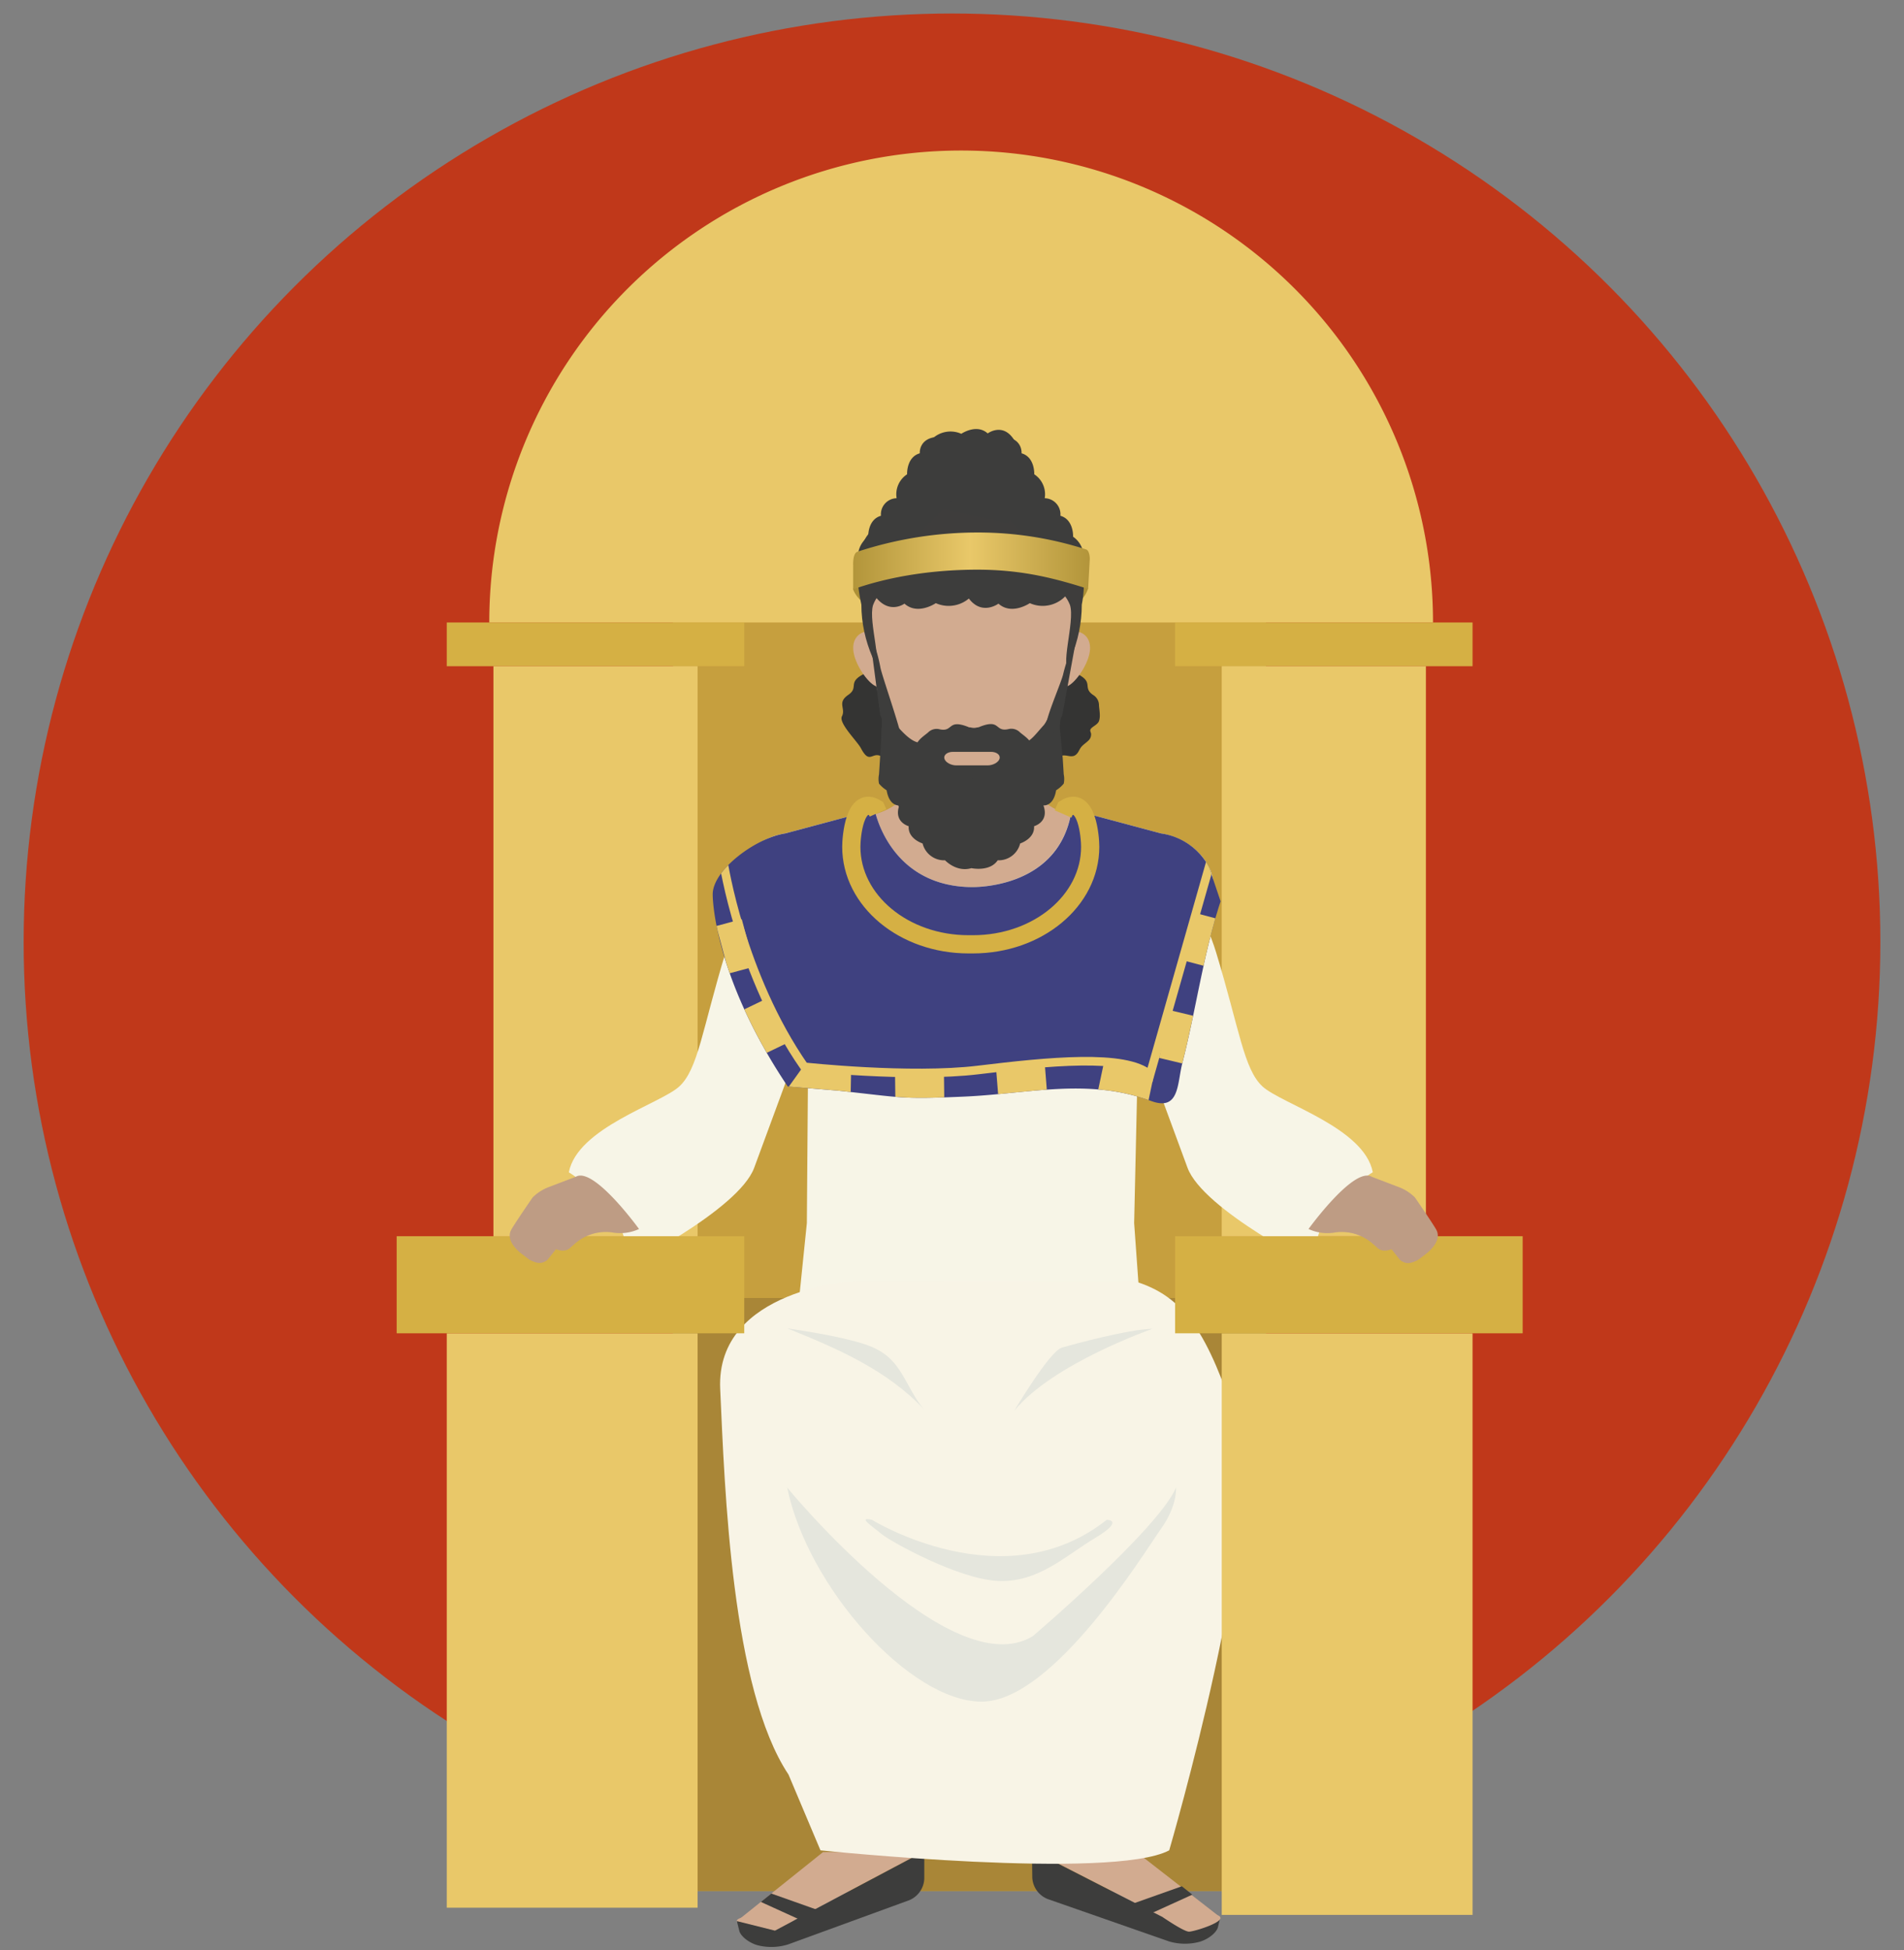 <svg xmlns="http://www.w3.org/2000/svg" xmlns:xlink="http://www.w3.org/1999/xlink" viewBox="0 0 600 614.51"><rect x="0" y="0" width="600" height="614.51" fill="#808080" stroke="none"/><defs><style>.cls-1,.cls-17,.cls-19{fill:none;}.cls-2{isolation:isolate;}.cls-3{fill:#c0381a;}.cls-4{fill:#c69f3e;}.cls-5{fill:#e9c869;}.cls-6{fill:#d5b044;}.cls-7{fill:#ad9036;}.cls-8{fill:#343433;}.cls-10,.cls-9{fill:#d2ab90;}.cls-10{opacity:0.49;mix-blend-mode:multiply;}.cls-11{fill:#3e3d3c;}.cls-12{fill:#3d3d3c;}.cls-13{fill:#f7f5e7;}.cls-14{fill:url(#linear-gradient);}.cls-15{fill:#a98637;}.cls-16{fill:#3f4180;}.cls-17{stroke:#d5b044;stroke-width:5.74px;}.cls-17,.cls-19{stroke-miterlimit:10;}.cls-18{clip-path:url(#clip-path);}.cls-19{stroke:#e9c869;stroke-width:2.71px;}.cls-20{fill:#f8f4e6;}.cls-21{fill:#e5e6dd;}.cls-22{clip-path:url(#clip-path-2);}.cls-23{fill:#be9c84;}</style><linearGradient id="linear-gradient" x1="264.61" y1="176.73" x2="346.85" y2="176.73" gradientUnits="userSpaceOnUse"><stop offset="0.01" stop-color="#ad9036"/><stop offset="0.5" stop-color="#e9c869"/><stop offset="1" stop-color="#ad9036"/></linearGradient><clipPath id="clip-path"><path class="cls-1" d="M264.22,343.65c20.11,2.15,19.31,2.75,39.51,1.87,20.41-.88,39-6,59,1.37,9,3.33,8.21-5.5,9.85-11.9,4.34-16.93,6.6-34.36,12.06-51L381,273.19a20.35,20.35,0,0,0-15.13-10.59l-28.14-7.54c-3.73,25.64-32,24.44-32,24.44-25.72-.53-30.12-24.44-30.12-24.44l-28.15,7.54c-9.16,1.36-22.87,11.39-22.87,19.22,0,0-.22,24.88,23.64,60.5Z"/></clipPath><clipPath id="clip-path-2"><circle class="cls-1" cx="1061.69" cy="298.18" r="291.01"/></clipPath></defs><g class="cls-2"><g id="Layer_1" data-name="Layer 1"><circle class="cls-3" cx="300" cy="296.81" r="292.55"/><rect class="cls-4" x="212.09" y="186.59" width="186.83" height="409.21"/><path class="cls-5" d="M154.18,196.13a148.7,148.7,0,0,1,297.4,0"/><rect class="cls-6" x="140.79" y="196.13" width="93.75" height="13.78"/><rect class="cls-5" x="155.49" y="209.91" width="64.34" height="179.6"/><rect class="cls-6" x="370.29" y="196.13" width="93.75" height="13.78" transform="translate(834.33 406.04) rotate(-180)"/><rect class="cls-5" x="384.99" y="209.91" width="64.34" height="179.6" transform="translate(834.33 599.41) rotate(-180)"/><path class="cls-7" d="M272.46,178.22l-3.65,7.45s1.62,4.48,5.33,4.48v-11Z"/><path class="cls-7" d="M339.7,178.11l3.15,7.44s-1.41,4.49-4.61,4.49v-11Z"/><ellipse class="cls-5" cx="305.39" cy="139.53" rx="17.6" ry="9.13"/><path class="cls-8" d="M313.78,197.37a4,4,0,0,1,3.66-1.13c1-1.22,2.06.26,2.06.26,3.18-1.41,4.62,2.17,5.58,3.5a15,15,0,0,0,7.42,5.86c5.33,2,2.19,4.26,6.36,6.18,6.31,2.89,2,4.44,5.58,6.91a3.77,3.77,0,0,1,1.88,3.36c.12,1.54.52,3.37,0,4.87-.47,1.29-2.5,1.85-2.73,2.79-.1.37.13.74.22,1.11a2.59,2.59,0,0,1-.92,2.34c-.62.62-1.39,1.09-2,1.76s-.79,1.29-1.21,1.91c-1.7,2.49-3.67.12-5.7,1.26-3.6,2-4.28-1.32-8.49.06-4,1.31-5.57-.69-8.58-2.58-2.62-1.65-6.13-.93-8.9-.57-5.55.73-6.87-3.12-6.87-3.12-2-.37-1-3-1-3a4.53,4.53,0,0,1-.11-4.69Z"/><path class="cls-8" d="M311.73,224.44a4.53,4.53,0,0,1-.11,4.69s1,2.64-1,3c0,0-1.32,3.85-6.87,3.12-2.77-.36-6.28-1.08-8.9.57-3,1.89-4.6,3.89-8.58,2.58-4.21-1.39-4.89,2-8.5-.06-2.95-1.67-3.67,2.72-6.46-2.57-1.2-2.26-7.09-7.93-6-10.07,1.29-2.52-1.62-4.28,2-6.76s-.73-4,5.58-6.91c4.17-1.92,1-4.16,6.36-6.18a15,15,0,0,0,7.42-5.86c1-1.33,2.4-4.91,5.58-3.5,0,0,1-1.48,2.06-.26a4,4,0,0,1,3.66,1.13"/><path class="cls-9" d="M323.53,242.75V230.9H288.84v11.85c0,6.55-6.95,12.95-15.52,14.3L250.76,263c-8.57,1.34-15.52,8.73-15.52,16.5h141.9c0-7.77-6.95-15.16-15.53-16.5l-22.55-5.95C330.48,255.7,323.53,249.3,323.53,242.75Z"/><path class="cls-10" d="M288.84,230.9v11.85a9.48,9.48,0,0,1-.12,1.5,50.78,50.78,0,0,0,18.16,10c10.45,3.24,20.66,3.49,27.53,1.54-6.31-2.5-10.88-7.72-10.88-13V230.9Z"/><path class="cls-9" d="M269.15,206.33c1.17,4.77,5.71,10.4,7.71,10s2.67-4.57,1.5-9.34-3.73-8.32-5.73-7.93S268,201.56,269.15,206.33Z"/><path class="cls-9" d="M343.22,206.33c-1.17,4.77-5.71,10.4-7.71,10s-2.67-4.57-1.5-9.34,3.73-8.32,5.73-7.93S344.38,201.56,343.22,206.33Z"/><path class="cls-11" d="M340.9,190.51c0,23.43-19.8,42.43-34.73,42.43-13.94,0-34.73-19-34.73-42.43-3.72-17.09,1.2-26.52,12.76-27.13C322.51,144.5,345.82,165.66,340.9,190.51Z"/><path class="cls-9" d="M337.42,211.93h0c-3.87-1,1.47-16-.25-21.33-4.14-10.35-16.38-4.49-31.27-4.49s-26.8-5.89-30.78,4.55c-1.63,5.37,3.63,19.81-.21,20.83h0c1.46,6.46,6.48,22.66,6.48,22.66s17.22,12.46,24.79,12.46c8.27,0,24.46-12.46,24.46-12.46s5.41-16.15,6.78-22.22Z"/><circle class="cls-1" cx="305.7" cy="231.63" r="124.71"/><circle class="cls-1" cx="305.7" cy="238.05" r="131.84"/><path class="cls-12" d="M277.84,229.33a93.8,93.8,0,0,0-3-26.27s5.51,23.13,8.39,26.3,5.64,5.49,8.37,4.43,7.15-3.45,9.88-3.45h9.88c2.73,0,7.15,2.38,9.88,3.45s4.73-2.07,7.61-5.24,8.71-24,8.71-24c-1.35,5.33-2.85,15.75-3.8,26.39,0,0,3.8,28-27.4,41.15C306.32,272.05,276.35,265,277.84,229.33Z"/><path class="cls-12" d="M303.05,266.24l.5-.34,2.76-1.89-14.41-6.5-5-14.18,2.07-8.79s-6,3.39-9.25,4.31"/><path class="cls-12" d="M277.6,234.53,277,244a7,7,0,0,0,0,2.9,9.93,9.93,0,0,0,2.4,2.1c.88,5.22,4,4.76,4,4.76-1.88,5.26,2.95,6.56,2.95,6.56-.28,4,4.38,5.43,4.38,5.43a7,7,0,0,0,7.08,5.31s3.57,3.86,8.3,2.48c0,0,5.8,1.25,8.29-2.48a7,7,0,0,0,7.08-5.31s4.66-1.47,4.38-5.43c0,0,4.84-1.3,2.95-6.56,0,0,3.14.46,4-4.76a9.73,9.73,0,0,0,2.4-2.1,7,7,0,0,0,0-2.9l-.31-5-1.56-16-12.82,19.31-13.36,8.08L292.15,244l-14.31-14.63-.24,5.2.63-10.25"/><path class="cls-12" d="M303.12,179.56s4.59-2.18,1.93-7.51c0,0,3.18,0,3.27-5.75"/><path class="cls-13" d="M254.66,330.63l-23.81-51.39c0-7.83,7.42-15.28,16.58-16.64l28.15-7.54S280,279,305.7,279.5c0,0,28.25,1.2,32-24.44l28.14,7.54c9.16,1.36,16.59,8.81,16.59,16.64l-23.8,51.39-1.23,54.75,4.91,68.45-56.57-12.54-58.22,9.9,6.74-65.81.42-54.75"/><path class="cls-12" d="M339.13,201.39a48.39,48.39,0,0,0-4.09,11c-.4,2.05-4.76,12.08-5.25,15.36-.73,5,2.46,3.26,2.46,3.26l2.54-5.83Z"/><path class="cls-12" d="M273.9,199a48.8,48.8,0,0,1,3.52,11.21c.29,2.07,6.4,19.38,6.71,22.69.48,5.06-4.88-3.95-4.88-3.95l-1.89-3.69Z"/><path class="cls-12" d="M278.23,177.51l10,8.91a9.92,9.92,0,0,0,3.26,2.51,13.66,13.66,0,0,0,4.43-.84c6.6,3.57,8.82-.34,8.82-.34,4.23,6.7,9.9,2.44,9.9,2.44,4.17,3.77,9.88-.15,9.88-.15a9.92,9.92,0,0,0,12.1-3.27l-1.23-8.29-41.35-9.23L273.9,181.42l1.2,6.33"/><path class="cls-12" d="M307,186.77a9.92,9.92,0,0,1-12.1,3.27s-5.71,3.92-9.88.15c0,0-5.68,4.26-10.41-4.11L300.35,174l21.65-.92,16.24,6.53"/><path class="cls-12" d="M319.58,138.61c-3.55-5.64-8.33-2.05-8.33-2.05-3.52-3.18-8.32.12-8.32.12a8.36,8.36,0,0,0-10.19,2.76l1,20.13L318,165"/><path class="cls-12" d="M338.16,169.11s.26-5.39-4-6.6a5.07,5.07,0,0,0-4.94-5.53,7.52,7.52,0,0,0-3.3-7.54s.26-5.4-4-6.61c0,0,.44-5-6-5.21l.3-.35-.88.34H315l0,.15-3.39,1.31,0,3.5,0,1.23.17,13.64,10.55,10.78,3.46,6.15,9.1,6.69h0l1.9,1.39-.66-1.93,4.76-2.05A7.75,7.75,0,0,0,338.16,169.11Z"/><path class="cls-12" d="M273.61,169.11s-.26-5.39,4-6.6a5.07,5.07,0,0,1,4.94-5.53,7.52,7.52,0,0,1,3.3-7.54s-.26-5.4,4-6.61c0,0-.44-5,6-5.21l-.3-.35.88.34h.44l0,.15,3.39,1.31,0,3.5,0,1.23-.17,13.64-10.55,10.78-3.46,6.15-9.1,6.69h0l-1.9,1.39.66-1.93-4.76-2.05A7.75,7.75,0,0,1,273.61,169.11Z"/><path class="cls-12" d="M305.53,229.12a4.24,4.24,0,0,0,3.33-.17c6.46-2.51,4.55,1.68,8.83.8a3.79,3.79,0,0,1,3.73,1c1.19,1,2.78,2,3.47,3.42.6,1.23-.42,3.08.09,3.9.2.32.63.42,1,.61a2.59,2.59,0,0,1,1,2.29c0,.88-.19,1.76-.1,2.63s.38,1.46.53,2.2c.6,2.95-2.47,2.72-3.06,5-1.06,4-3.93,2.15-5.87,6.15-1.83,3.76-4.37,3.5-7.84,4.35a5.87,5.87,0,0,0-1,.36"/><path class="cls-12" d="M308.31,229.12A4.22,4.22,0,0,1,305,229c-6.47-2.51-4.55,1.68-8.84.8a3.78,3.78,0,0,0-3.72,1c-1.19,1-2.78,2-3.47,3.42-.6,1.23.41,3.08-.09,3.9-.21.32-.63.42-1,.61a2.59,2.59,0,0,0-1,2.29c0,.88.19,1.76.1,2.63s-.38,1.46-.53,2.2c-.6,2.95,2.47,2.72,3.06,5,1.05,4,3.93,2.15,5.87,6.15,1.83,3.76,4.37,3.5,7.83,4.35a6,6,0,0,1,1,.36"/><path class="cls-9" d="M311.19,241.16h-9.81c-1.79,0-3.48-1-3.78-2.14s.91-2.13,2.7-2.13h12c1.79,0,3,1,2.7,2.13S313,241.16,311.19,241.16Z"/><path class="cls-14" d="M270.22,173.83A121.35,121.35,0,0,1,308,167.78a110.83,110.83,0,0,1,34.24,5.33c1.17.36,1.18,2.93,1.18,2.93l-.52,9.51c-9.82-3.12-20.39-6.06-34.9-6.06-15.61,0-29.15,2.63-39.14,6.18v-7.45S268.63,174.35,270.22,173.83Z"/><rect class="cls-15" x="212.09" y="408.97" width="186.83" height="186.83"/><path class="cls-13" d="M248.13,280s-12.2-3.86-19.51,20.18S220,336.93,214,342.37s-32.06,13-34.74,27c0,0,22.91,13.91,16.85,30.19,0,0,36.6-18.21,41.55-31.61l11-29.83Z"/><path class="cls-13" d="M363.76,280s12.2-3.86,19.5,20.18,8.68,36.72,14.61,42.16,32.06,13,34.73,27c0,0-22.9,13.91-16.84,30.19,0,0-36.6-18.21-41.55-31.61s-11-29.83-11-29.83Z"/><path class="cls-16" d="M264.22,343.65c20.11,2.15,19.31,2.75,39.51,1.87,20.41-.88,39-6,59,1.37,9,3.33,8.21-5.5,9.85-11.9,4.34-16.93,6.6-34.36,12.06-51L381,273.19a20.35,20.35,0,0,0-15.13-10.59l-28.14-7.54c-3.73,25.64-32,24.44-32,24.44-25.72-.53-30.12-24.44-30.12-24.44l-28.15,7.54c-9.16,1.36-22.87,11.39-22.87,19.22,0,0-.22,24.88,23.64,60.5Z"/><path class="cls-17" d="M335,256.46l.77-1.76c6.79-4.21,7.78,9.15,7.78,12.1,0,17-16.53,30.73-36.93,30.73h-1.42c-20.4,0-36.93-13.76-36.93-30.73,0-2.95,1-16.31,7.78-12.1l.63,1.43"/><g class="cls-18"><path class="cls-19" d="M228,271.72s5.33,35.49,25.46,64.4c0,0,33.29,3.62,54.85,1s46.55-5.21,54.08,1.55l19.3-67.91"/><rect class="cls-5" x="226.19" y="289.69" width="8.26" height="15.41" transform="matrix(0.97, -0.26, 0.26, 0.97, -68.99, 69.57)"/><rect class="cls-5" x="236.21" y="316.09" width="8.26" height="15.41" transform="translate(-116.57 136.12) rotate(-25.68)"/><rect class="cls-5" x="367" y="319.08" width="8.26" height="15.41" transform="translate(656.24 730.79) rotate(-166.58)"/><rect class="cls-5" x="375.58" y="288.72" width="8.26" height="15.41" transform="translate(670.96 680.12) rotate(-165.18)"/><rect class="cls-5" x="285.68" y="334.92" width="8.26" height="15.41" transform="translate(-49.3 636.54) rotate(-90.69)"/><rect class="cls-5" x="317.81" y="333.03" width="8.26" height="15.41" transform="translate(7.88 688.74) rotate(-94.56)"/><polygon class="cls-5" points="363.69 338.36 361.81 347.25 346.03 343.54 347.91 334.65 363.69 338.36"/><polygon class="cls-5" points="268.22 336.76 268.06 345.01 246.98 344.6 252.81 336.46 268.22 336.76"/></g><polygon class="cls-9" points="372.62 607.24 384.54 604.09 357.08 582.73 325.2 582.96 372.62 607.24"/><path class="cls-12" d="M378.05,611.81l.24-.08c2.66-.84,5.14-2.89,5.53-4.58l.72-3.06-11.92,3.15L325.2,583l.1,8.62a7.7,7.7,0,0,0,4.82,6.71l38.35,13.39A17.81,17.81,0,0,0,378.05,611.81Z"/><polygon class="cls-12" points="375.73 596.96 361.93 603.24 356.13 600.1 372.43 594.32 375.73 596.96"/><path class="cls-9" d="M366.53,604.13s6.5,4.49,8.16,4.49,13.09-3.53,9.06-5.14a15.24,15.24,0,0,0-7.6-1Z"/><path class="cls-9" d="M250.29,605.07s-6.51,4.5-8.16,4.5S229,606,233.07,604.43a15.21,15.21,0,0,1,7.59-1Z"/><polygon class="cls-9" points="244.18 608.28 232.21 605.3 259.36 583.55 291.24 583.32 244.18 608.28"/><path class="cls-12" d="M238.81,612.92l-.25-.07c-2.67-.8-5.17-2.82-5.59-4.5l-.76-3.05,12,3,47.06-25,0,8.62a7.7,7.7,0,0,1-4.72,6.78l-38.16,13.93A17.59,17.59,0,0,1,238.81,612.92Z"/><polygon class="cls-12" points="239.76 599.25 253.56 605.53 259.36 602.39 243.06 596.61 239.76 599.25"/><path class="cls-20" d="M270.05,403.48s-44.54,2.38-43.1,34.15,3.56,94.5,21.53,121.5L258.55,583s91.94,9.53,109.9,0c0,0,30.89-105.62,21.55-134.2s-16.52-40.5-33-45.27Z"/><path class="cls-21" d="M319.6,444.53s11.11-18.76,15-19.91,21.16-5.82,28.57-5.94C363.22,418.68,331.75,429.58,319.6,444.53Z"/><path class="cls-21" d="M291.29,444.17c-3.93-4.35-5.79-10.39-9.61-14.82s-8.7-5.85-14-7.17c-6.48-1.62-13-2.64-19.6-3.65C263.55,424.76,279.43,431.52,291.29,444.17Z"/><path class="cls-21" d="M274.76,478.85s41.56,25.78,74,0c0,0,5.88,0-3.65,5.73s-17.84,14-30.41,13.55-34.26-12.55-36.89-14.79S269.89,477.73,274.76,478.85Z"/><path class="cls-21" d="M248.06,468.7s51.28,62.56,77.36,46.85c0,0,39.59-33.72,45.18-46.85,0,0,.47,5.66-4.66,12.87s-34,54.58-56.6,54.58S254.53,500.11,248.06,468.7Z"/><g class="cls-22"><path class="cls-5" d="M-206.83,417.89c102.11,5.21,191.65-15.27,292.47-19.26,104.46-4.15,205.24,1.33,304.11-14.52,101-16.19,198.78,31.65,305.54,13.06,97-16.88,182.69-53.95,287.85-37.74,101,15.57,137.92,35.08,238.44,30.49,96.21-4.4,426.53,170.08,439.24,201.05-38.37-2.31-372.2-55.15-480.36-55.15-246.83,0-2154.85,32-2215.1-13.06C-1000.5,503-409.66,407.53-206.83,417.89Z"/><path class="cls-5" d="M774.23,476.68c-102.91,3.87-193.15-11.35-294.76-14.32-105.29-3.08-206.85,1-306.5-10.8-101.75-12-200.33,23.53-307.93,9.72-97.74-12.55-184.12-40.11-290.11-28.06-101.83,11.57-187.38,18-288.68,14.57-97-3.27-250.29-41.74-340-14.57-96.23,29.14-211.72,108.1-224.53,131.12,38.67-1.72,545.34,0,654.34,0,248.77,0,2328.75,41.85,2389.47,8.31C1760.72,507.27,978.65,469,774.23,476.68Z"/></g><rect class="cls-5" x="140.79" y="420.09" width="79.04" height="180.98"/><rect class="cls-6" x="125" y="389.5" width="109.53" height="30.59"/><path class="cls-23" d="M161,387.67c.7-1.47,6.86-10.41,6.86-10.41a14.66,14.66,0,0,1,5.07-3.24l8.53-3.25c5.62-3.31,19.91,16.46,19.91,16.46a14.11,14.11,0,0,1-8.51,1.07,14.8,14.8,0,0,0-11.43,3.33c-.68.58-1.3,1.11-1.72,1.51-1.78,1.7-4.49.45-4.49.45l-2.7,3.36c-1.92,1.52-3.57,1.06-5.73-.07l-2.15-1.64S159.18,391.5,161,387.67Z"/><rect class="cls-5" x="384.99" y="420.09" width="79.04" height="183.24" transform="translate(849.03 1023.43) rotate(-180)"/><rect class="cls-6" x="370.29" y="389.5" width="109.53" height="30.59" transform="translate(850.12 809.59) rotate(-180)"/><path class="cls-23" d="M452.72,387.67c-.7-1.47-6.86-10.41-6.86-10.41a14.75,14.75,0,0,0-5.07-3.24l-8.53-3.25c-5.62-3.31-19.91,16.46-19.91,16.46a14.11,14.11,0,0,0,8.51,1.07,14.8,14.8,0,0,1,11.43,3.33c.68.58,1.29,1.11,1.71,1.51,1.79,1.7,4.49.45,4.49.45L441.2,397c1.91,1.52,3.56,1.06,5.73-.07l2.15-1.64S454.53,391.5,452.72,387.67Z"/></g></g></svg>